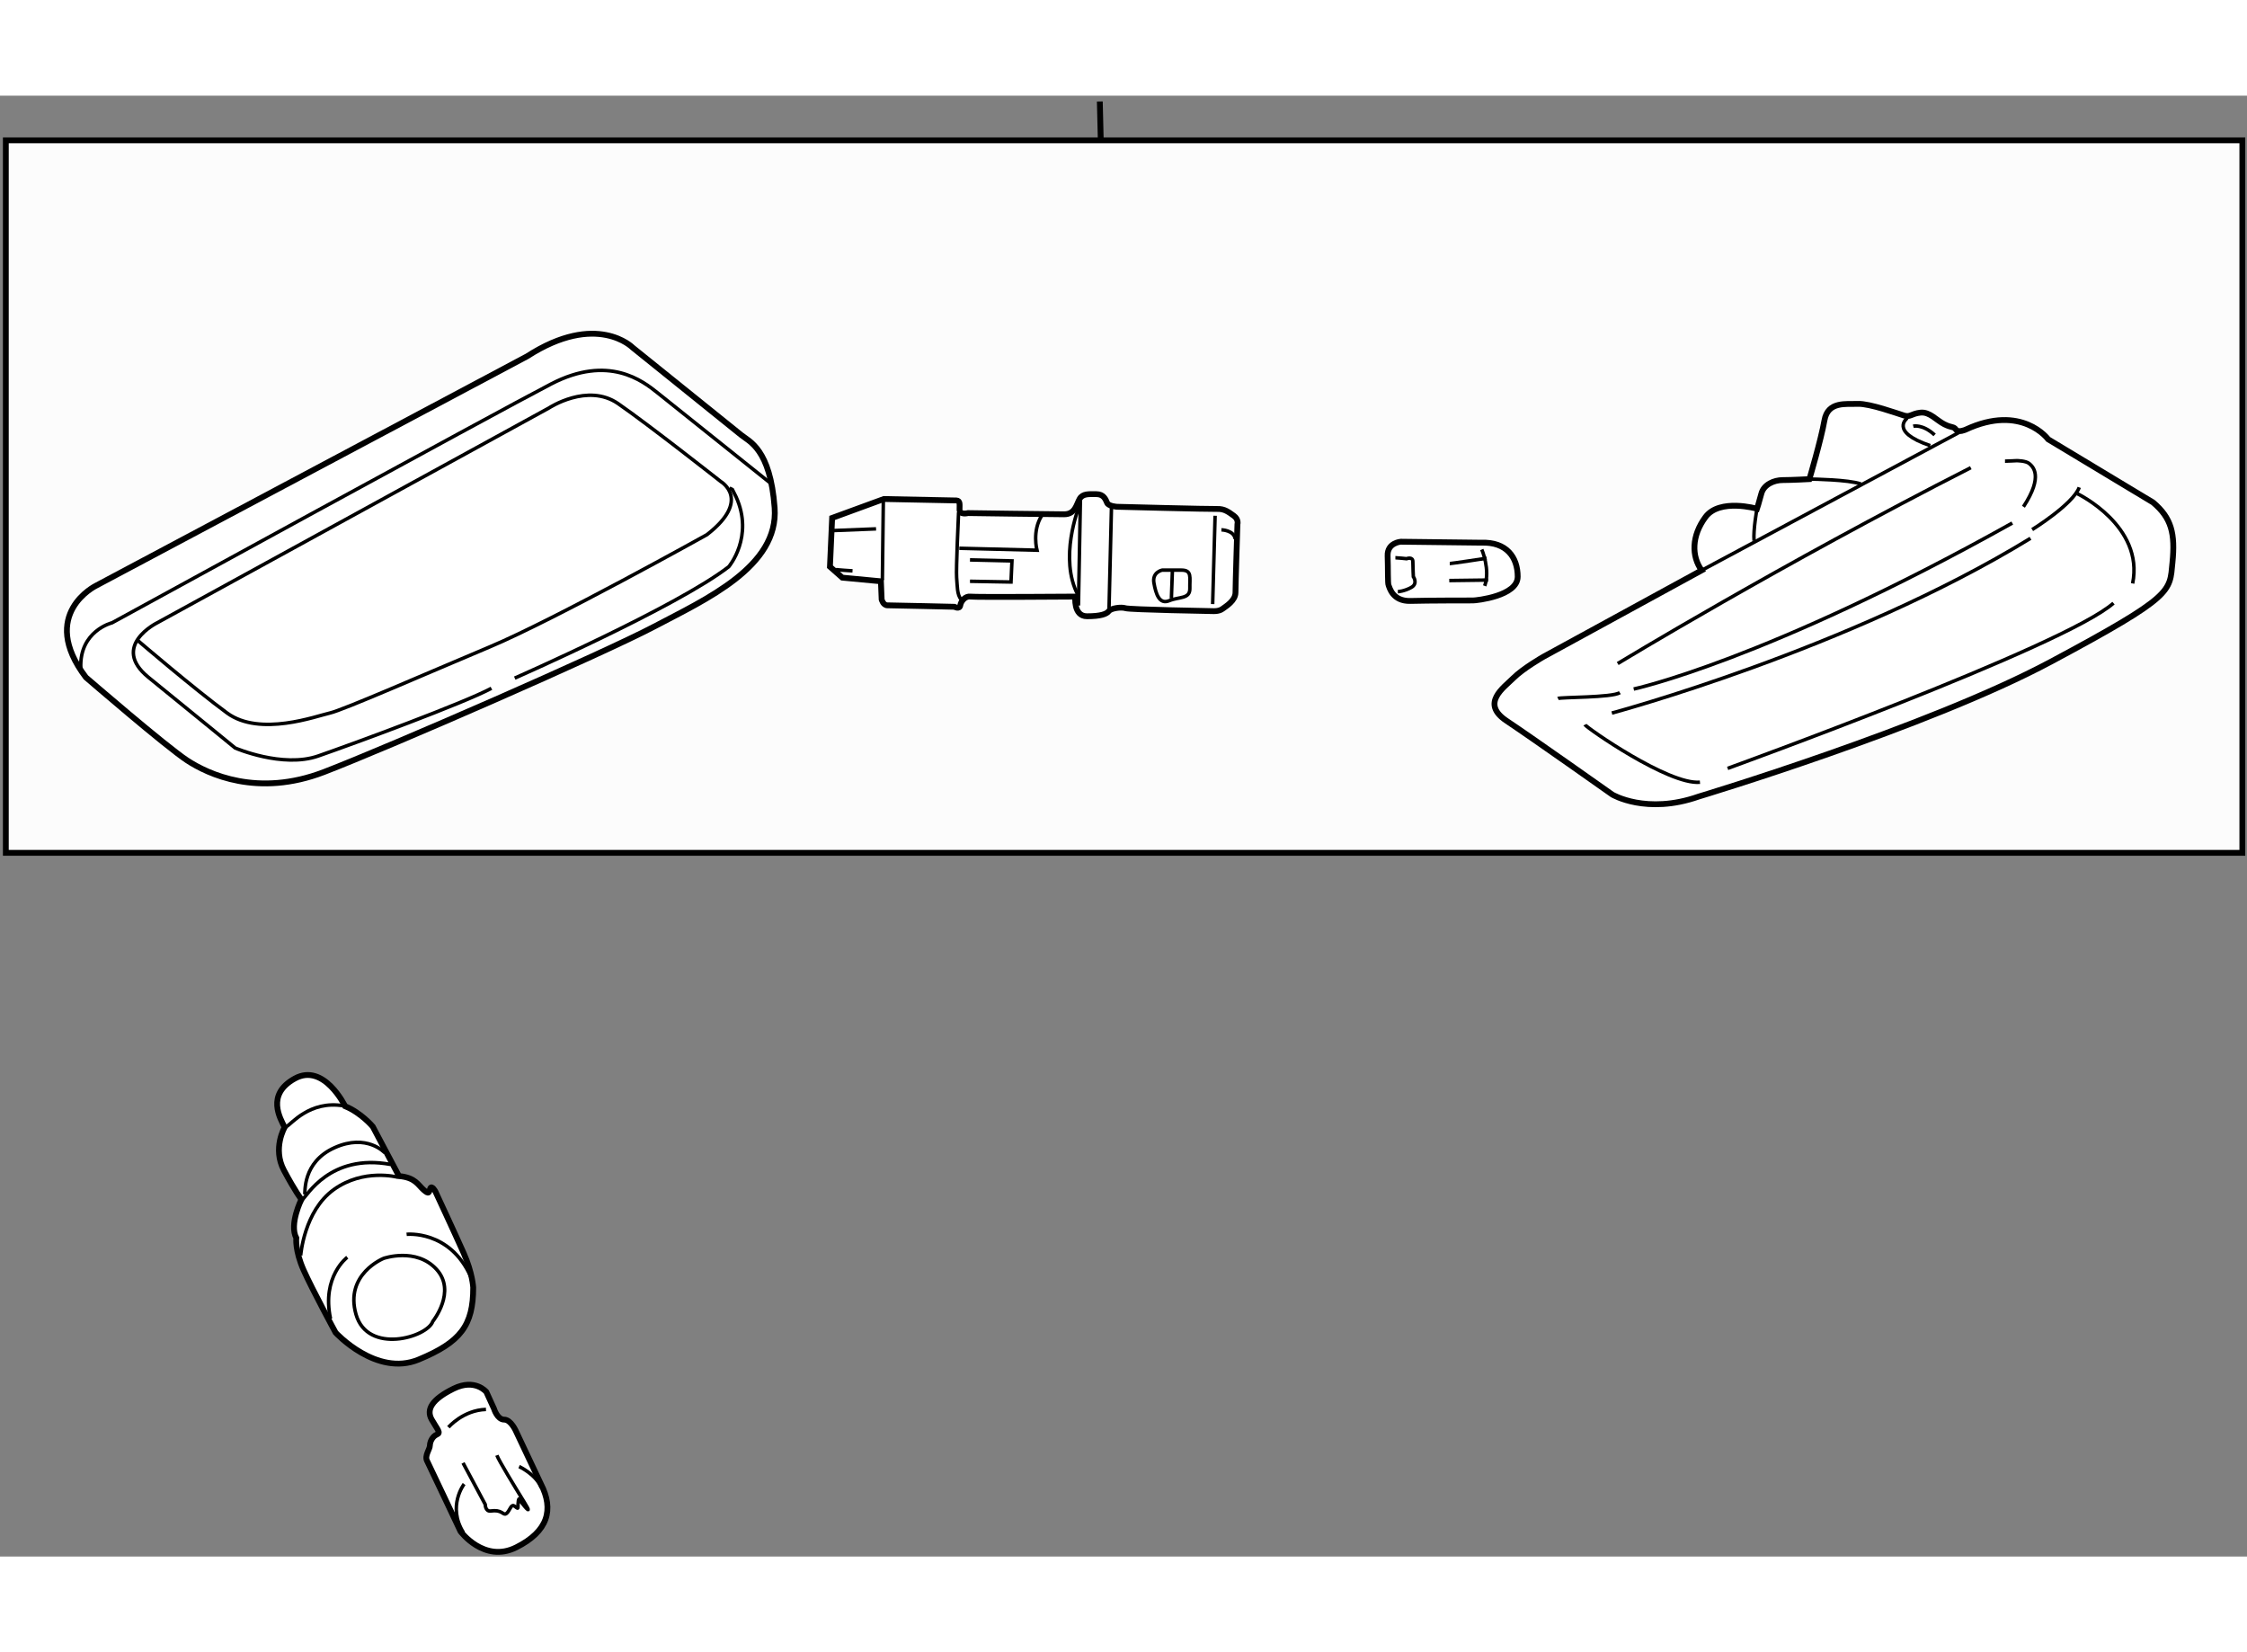 <?xml version="1.0" encoding="utf-8"?>
<!-- Generator: Adobe Illustrator 15.1.0, SVG Export Plug-In . SVG Version: 6.00 Build 0)  -->
<!DOCTYPE svg PUBLIC "-//W3C//DTD SVG 1.1//EN" "http://www.w3.org/Graphics/SVG/1.1/DTD/svg11.dtd">
<svg version="1.1" xmlns="http://www.w3.org/2000/svg" xmlns:xlink="http://www.w3.org/1999/xlink" x="0px" y="0px" width="244.8px"
	 height="180px" viewBox="26 11.5 192.9 125.411" enable-background="new 0 0 244.8 180" xml:space="preserve">
	
<rect x="26" y="11.5" width="192.9" height="125.411" fill="#808080" stroke="none"/>
	
<g><rect x="26.5" y="15.333" fill="#FCFCFC" stroke="#000000" stroke-width="0.5" width="192" height="61.167"></rect><line fill="#FCFCFC" stroke="#000000" stroke-width="0.5" x1="120.5" y1="15.417" x2="120.417" y2="12"></line></g><g><path fill="#FFFFFF" stroke="#000000" stroke-width="0.5" d="M172.083,52.25L158.5,59.667c0,0-1.751,1-2.584,1.833
			s-2.833,2.167-0.583,3.667s9.083,6.333,9.083,6.333s2.917,1.75,7.417,0.167c0,0,19.667-5.916,30.25-11.583s10.167-6,10.417-8.5
			s-0.084-3.834-1.667-5.167l-9-5.417c0,0-2.249-3.083-7.083-0.833c0,0-0.624,0.292-0.833,0s-0.333-0.125-1-0.458
			s-1.25-1.083-2.042-1s-0.876,0.417-1.417,0.25s-2.958-1.042-3.958-1s-2.583-0.25-2.875,1.417s-1.292,5.042-1.292,5.042
			s-1.541,0.083-2.291,0.083s-1.626,0.375-1.834,1.167s-0.375,1.292-0.375,1.292s-3.207-0.917-4.416,0.708
			S171.208,51.042,172.083,52.25z"></path><line fill="none" stroke="#000000" stroke-width="0.3" x1="172.083" y1="52.25" x2="194.167" y2="40.417"></line><path fill="none" stroke="#000000" stroke-width="0.3" d="M181.542,44.417c0,0,3.166,0.042,4.208,0.417"></path><path fill="none" stroke="#000000" stroke-width="0.3" d="M176.833,46.958c0,0-0.334,1.833-0.25,2.75"></path><path fill="none" stroke="#000000" stroke-width="0.3" d="M189.75,39.167c0,0-1.626,1.167,1.958,2.375"></path><path fill="none" stroke="#000000" stroke-width="0.3" d="M190.25,39.875c0,0,0.791-0.208,1.833,0.75"></path><path fill="none" stroke="#000000" stroke-width="0.3" d="M198.125,42.875c0.208,0,1-0.042,1-0.042s0.791,0,1.083,0.25
			s1.25,1.042-0.5,3.708"></path><path fill="none" stroke="#000000" stroke-width="0.3" d="M200.458,48.75c0,0,3.501-2.167,4.042-3.625"></path><path fill="none" stroke="#000000" stroke-width="0.3" d="M204.333,45.667c0,0,5.75,2.747,4.75,7.708"></path><path fill="none" stroke="#000000" stroke-width="0.3" d="M159.75,63.25c0.25-0.125,4.625-0.063,5.313-0.5"></path><path fill="none" stroke="#000000" stroke-width="0.3" d="M162.063,65.5c0.125,0.25,7.188,5.188,9.875,4.938"></path><path fill="none" stroke="#000000" stroke-width="0.3" d="M174.313,69.25c0,0,29-10.5,33.125-14.188"></path><path fill="none" stroke="#000000" stroke-width="0.3" d="M164.375,64.5c0,0,20.313-5.438,35.938-15"></path><path fill="none" stroke="#000000" stroke-width="0.3" d="M166.25,62.438c0,0,11.375-2.438,32.5-14.25"></path><path fill="none" stroke="#000000" stroke-width="0.3" d="M164.875,60.25c0,0,14-8.5,30.313-16.813"></path></g>



	
<g><path fill="#FFFFFF" stroke="#000000" stroke-width="0.5" d="M71.25,33.875l-37,19.688c0,0-5,2.438-0.875,7.875
			c0,0,6.875,5.938,8.688,7.125s6.063,3.188,11.75,1s24-10.188,28.375-12.5S92.875,51.938,92.5,46.875s-2.188-5.688-2.875-6.25
			s-9.313-7.5-9.313-7.5S77.25,30,71.25,33.875z"></path><path fill="none" stroke="#000000" stroke-width="0.3" d="M92.125,44.75c0,0-8.438-6.75-9.688-7.75s-4.188-3.313-9.125-0.75
			s-37.688,20.5-37.688,20.5s-2.813,0.688-2.688,3.875"></path><path fill="none" stroke="#000000" stroke-width="0.3" d="M68.188,62.375c-2.313,1.25-11.813,4.75-14.875,5.813
			S46.188,67.5,46.188,67.5s-4.125-3.375-7.438-6.063s0.75-4.688,0.75-4.688l33.625-18.438c0,0,3.313-2.188,5.938-0.375
			s8.813,6.688,8.813,6.688s2.688,1.563-1.188,4.563c0,0-13.125,7.313-18.625,9.625S55.438,64.25,54.313,64.5s-6,2.063-8.813,0
			s-7.625-6.188-7.625-6.188"></path><path fill="none" stroke="#000000" stroke-width="0.3" d="M70.188,61.5c0,0,13.938-6.125,18.375-9.563c0,0,2.188-2.563,0.625-6
			l-0.313-0.625l-0.25-0.125"></path></g>



	
<g><path fill="#FFFFFF" stroke="#000000" stroke-width="0.5" d="M60.25,104.25L58,100c0,0-1-1.188-2.375-1.75
			c0,0-1.813-3.75-4.313-2.375s-1.25,3.438-0.875,4.188c0,0-1.063,1.813-0.063,3.688s1.5,2.5,1.5,2.5s-1.063,2.125-0.438,3.313
			c0,0-0.125,1.063,0.625,2.75s2.75,5.375,2.75,5.375s3.5,3.813,7.125,2.313s4.688-2.938,4.688-6.188c0,0-0.063-1.25-0.813-2.938
			s-2.438-5.313-2.438-5.313s-0.313-0.563-0.438-0.25s-0.063,0.563-0.563,0.125S61.656,104.375,60.25,104.25z"></path><path fill="none" stroke="#000000" stroke-width="0.3" d="M50.625,99.969c0.344-0.125,1.938-2.25,4.875-1.75"></path><path fill="none" stroke="#000000" stroke-width="0.3" d="M51.813,111.063c0,0,0.281-3.813,2.844-5.656s5.469-1.063,5.469-1.063"></path><path fill="none" stroke="#000000" stroke-width="0.3" d="M52,106.219c0.313-0.188,2.313-3.938,7.531-2.969"></path><path fill="none" stroke="#000000" stroke-width="0.3" d="M52.156,105.844c0.063-0.188-0.219-2.781,2.563-4.031
			s4.313,0.438,4.313,0.438"></path><path fill="none" stroke="#000000" stroke-width="0.3" d="M58.938,111.313c0,0-3.375,1.344-2.375,4.813s6.125,1.969,6.594,0.594
			c0,0,2.063-2.563,0.313-4.469S58.938,111.313,58.938,111.313z"></path><path fill="none" stroke="#000000" stroke-width="0.3" d="M55.813,111.219c0,0-2.219,1.656-1.438,5.281"></path><path fill="none" stroke="#000000" stroke-width="0.3" d="M60.906,109.25c0,0,3.688-0.406,5.5,3.625"></path></g><g><path fill="#FFFFFF" stroke="#000000" stroke-width="0.5" d="M108.125,46.25l-6.25-0.125l-4.438,1.625l-0.188,4.188l1.063,0.938
			l3.313,0.313l0.063,1.563c0,0,0.125,0.5,0.5,0.5s5.75,0.125,5.75,0.125s0.438,0.25,0.5-0.125s0.438-0.813,0.875-0.75s9,0,9,0
			s-0.188,1.688,1,1.688S121,56,121.188,55.75s1.063-0.375,1.438-0.25s7.5,0.25,7.5,0.25s0.5,0.042,0.813-0.188
			s1.125-0.708,1.125-1.417s0.167-5.854,0.167-5.854s0.125-0.417-0.313-0.729s-0.792-0.604-1.417-0.583s-8.604-0.188-8.604-0.188
			s-0.729-0.041-0.854-0.333s-0.292-0.75-0.917-0.75s-1.167-0.063-1.438,0.396s-0.375,1.333-1.333,1.333s-8.25-0.104-8.25-0.104
			s-0.729,0.187-0.729-0.292S108.438,46.292,108.125,46.25z"></path><path fill="none" stroke="#000000" stroke-width="0.3" d="M108.292,47.271c0,0-0.229,4.938-0.167,5.604s0.021,1.5,0.396,1.875"></path><line fill="none" stroke="#000000" stroke-width="0.3" x1="101.833" y1="46.208" x2="101.75" y2="53.083"></line><line fill="none" stroke="#000000" stroke-width="0.3" x1="101.208" y1="48.688" x2="97.563" y2="48.833"></line><path fill="none" stroke="#000000" stroke-width="0.3" d="M97.708,52.167c0.063,0.042,1.479,0.125,1.479,0.125"></path><path fill="none" stroke="#000000" stroke-width="0.3" d="M108.354,50.354l6.667,0.167c0,0-0.438-1.667,0.417-2.979"></path><polyline fill="none" stroke="#000000" stroke-width="0.3" points="109.271,51.354 112.875,51.438 112.792,53.25 109.271,53.188 
					"></polyline><line fill="none" stroke="#000000" stroke-width="0.3" x1="118.75" y1="46.271" x2="118.583" y2="55.271"></line><line fill="none" stroke="#000000" stroke-width="0.3" x1="121.417" y1="46.833" x2="121.208" y2="55.521"></line><path fill="none" stroke="#000000" stroke-width="0.3" d="M118.604,46.875c0,0-1.729,4.333-0.063,7.5"></path><path fill="none" stroke="#000000" stroke-width="0.3" d="M127.417,52.229h-1.646c0,0-0.876,0.167-0.709,1.104
			s0.458,1.875,1.313,1.521s1.793-0.125,1.771-1.063S128.354,52.229,127.417,52.229z"></path><path fill="none" stroke="#000000" stroke-width="0.3" d="M126.646,52.333c0,0.083-0.084,2.333-0.084,2.333"></path><line fill="none" stroke="#000000" stroke-width="0.3" x1="130.313" y1="47.563" x2="130.104" y2="55.146"></line><path fill="none" stroke="#000000" stroke-width="0.3" d="M130.854,48.771c0,0,1.084,0.021,1.188,0.792"></path></g>



	
<g><path fill="#FFFFFF" stroke="#000000" stroke-width="0.5" d="M72.438,130.688l-2.125-4.5c0,0-0.438-1.031-1.031-1.031
			s-0.875-0.938-0.875-0.938l-0.656-1.438c0,0-0.969-1.188-2.813-0.281s-2.375,1.781-1.875,2.656s0.813,1.125,0.438,1.281
			s-0.594,0.625-0.594,0.938s-0.469,0.875-0.25,1.313s2.875,6.063,2.875,6.063s2.031,2.75,4.781,1.375
			S73.563,132.875,72.438,130.688z"></path><path fill="none" stroke="#000000" stroke-width="0.3" d="M64.5,125.813c0,0,1.25-1.469,3.219-1.531"></path><path fill="none" stroke="#000000" stroke-width="0.3" d="M65.844,130.688c0,0-1.469,1.906-0.063,4.156"></path><path fill="none" stroke="#000000" stroke-width="0.3" d="M70.563,129.188c0,0,1.438,0.656,1.906,1.813"></path><path fill="none" stroke="#000000" stroke-width="0.3" d="M65.75,128.875l1.906,3.563c0,0,0,0.625,0.469,0.563
			s0.719,0,0.938,0.125s0.313,0.25,0.531-0.031s0.313-0.719,0.594-0.5s0.281,0.219,0.281,0s0.031-0.844,0.156-0.563
			s1.25,1.625,0.406,0.25s-2.188-3.563-2.375-4.063"></path></g><g><path fill="#FFFFFF" stroke="#000000" stroke-width="0.5" d="M153.166,49.875l-6.916-0.083c0,0-1.166,0.083-1.125,1.208
			s0,2.375,0.083,2.542s0.333,1.375,1.875,1.333s5.083-0.042,5.375-0.042s3.833-0.375,3.833-2.042S155.332,49.792,153.166,49.875z"></path><path fill="none" stroke="#000000" stroke-width="0.3" d="M145.791,51.167c0.167,0,0.959,0.083,0.959,0.083
			s0.541-0.208,0.541,0.25s0.042,1.292,0.042,1.292s0.416,0.583-0.167,0.917S146,54.083,146,54.083"></path><path fill="none" stroke="#000000" stroke-width="0.3" d="M150.458,51.667c0.167,0,3.167-0.458,3.167-0.458"></path><line fill="none" stroke="#000000" stroke-width="0.3" x1="150.416" y1="53.125" x2="153.75" y2="53.083"></line><path fill="none" stroke="#000000" stroke-width="0.3" d="M153.208,50.458c0,0,0.75,1.75,0.25,3.125"></path></g>


</svg>
